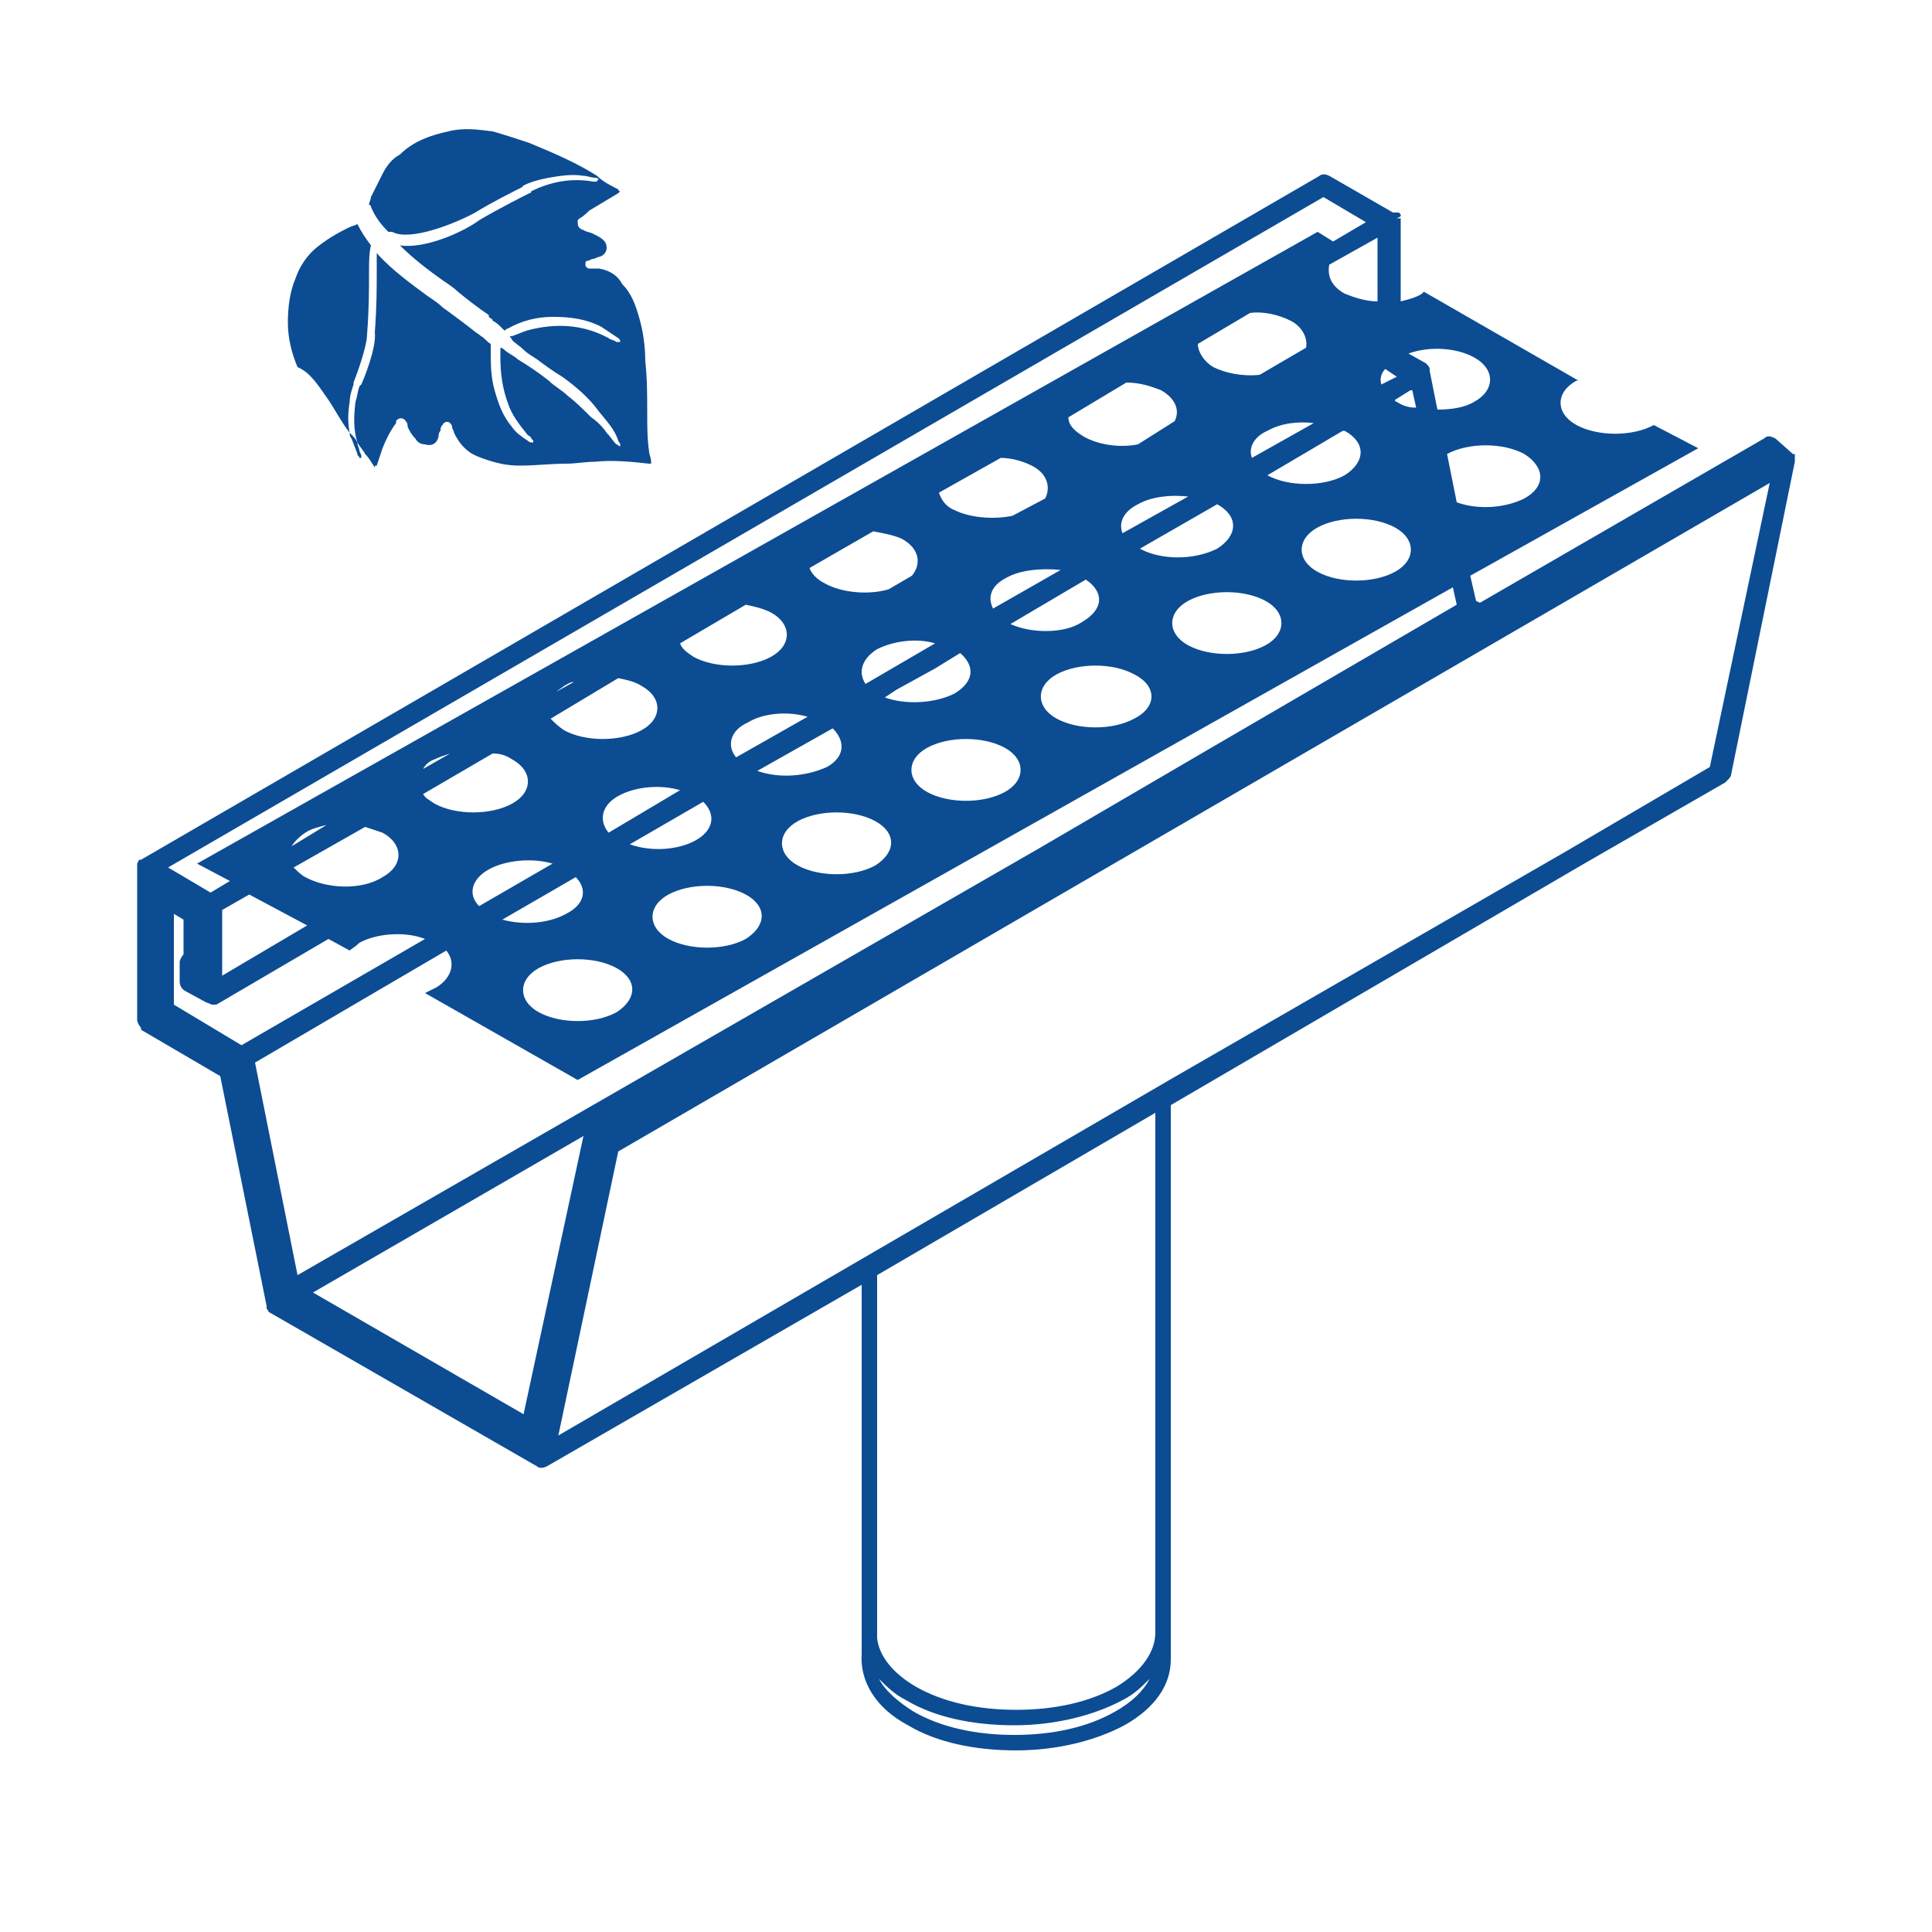 <svg xmlns="http://www.w3.org/2000/svg" xmlns:xlink="http://www.w3.org/1999/xlink" id="Layer_1" x="0px" y="0px" viewBox="0 0 100 100" style="enable-background:new 0 0 100 100;" xml:space="preserve"><style type="text/css">	.st0{fill:#0c4c93;}</style><g>	<path class="st0" d="M92.8,23.5C92.8,23.5,92.8,23.4,92.8,23.5l-0.9-0.8c-0.2-0.1-0.4-0.2-0.6,0l-14.7,8.5l-0.2-0.1l-0.3-1.3  l11.8-6.6L85.6,22c-1.1,0.6-2.9,0.6-4,0c-1.1-0.6-1.1-1.7,0-2.3h0.1l-8-4.6c0,0,0,0-0.1,0.1c-0.3,0.2-0.7,0.3-1.1,0.4v-4.2  c0-0.1,0-0.1,0-0.1h-0.2l0.2-0.1c0,0,0,0,0-0.1L72.4,11h-0.3l-3.3-1.9c-0.2-0.1-0.4-0.1-0.5,0l-61,35.4c0,0,0,0-0.1,0l-0.1,0.2  c0,0.1,0,0.1,0,0.2v7.9c0,0.1,0.1,0.3,0.2,0.4v0.1l4.1,2.4l2.4,11.9v0.1c0,0.1,0.1,0.1,0.1,0.2l13.9,8c0.1,0.1,0.3,0.1,0.5,0  l16.3-9.4v19.1c-0.1,1.4,0.7,2.8,2.4,3.7c1.5,0.9,3.5,1.3,5.6,1.3c2.1,0,4.1-0.5,5.6-1.3c1.6-0.9,2.4-2.1,2.4-3.4V57.2L82,44.7  l7.3-4.2l0.1-0.1c0.1-0.1,0.2-0.2,0.2-0.3l3.3-16.2c0-0.1,0-0.1,0-0.2v-0.2H92.8z M78.9,25.8c-1,0.5-2.4,0.6-3.5,0.2l-0.5-2.5  c0,0,0,0,0,0c1.1-0.6,2.9-0.6,4,0C80,24.2,80,25.2,78.9,25.8z M25.3,45c0.9-0.5,2.3-0.6,3.3-0.3l-3.8,2.2  C24.2,46.3,24.4,45.5,25.3,45z M66.8,16.6c0.6,0.3,0.9,0.9,0.8,1.4l-2.4,1.4c-0.9,0.1-1.8-0.1-2.4-0.4c-0.5-0.3-0.8-0.8-0.8-1.2  l2.7-1.6C65.4,16.1,66.2,16.3,66.8,16.6z M71.5,19.9c-0.1-0.3,0-0.6,0.2-0.8l0.6,0.4L71.5,19.9z M64.8,23.7  c-0.2-0.5,0.1-1.1,0.8-1.4c0.7-0.4,1.6-0.5,2.4-0.4L64.8,23.7z M58.1,27.6c-0.2-0.5,0-1.1,0.8-1.5c0.7-0.4,1.7-0.5,2.6-0.4  L58.1,27.6z M51.4,31.5c-0.3-0.6-0.1-1.2,0.7-1.6c0.7-0.4,1.8-0.5,2.8-0.4L51.4,31.5z M44.8,35.4c-0.4-0.6-0.2-1.3,0.6-1.8  c0.8-0.4,2-0.6,3-0.3L44.8,35.4z M38.1,39.2c-0.5-0.6-0.3-1.4,0.6-1.8c0.8-0.5,2.1-0.6,3.1-0.3L38.1,39.2z M31.5,43.1  c-0.5-0.6-0.4-1.4,0.5-1.9c0.9-0.5,2.2-0.6,3.2-0.3L31.5,43.1z M58.9,23c-1,0.2-2.1,0-2.8-0.4c-0.5-0.3-0.8-0.6-0.8-1l3-1.8  c0.7,0,1.3,0.2,1.8,0.4c0.7,0.4,1,1,0.7,1.6L58.9,23z M52.4,26.7c-1,0.2-2.2,0.1-3-0.3c-0.5-0.2-0.7-0.6-0.8-0.9l3.2-1.8  c0.6,0,1.2,0.2,1.6,0.4c0.8,0.4,1,1.1,0.7,1.7L52.4,26.7z M39.9,31.7c1.1,0.6,1.1,1.7,0,2.3c-1.1,0.6-2.9,0.6-4,0  c-0.3-0.2-0.6-0.4-0.7-0.7l3.4-2C39.1,31.4,39.5,31.5,39.9,31.7z M33.2,35.5c1.1,0.6,1.1,1.7,0,2.3c-1.1,0.6-2.9,0.6-4,0  c-0.3-0.2-0.5-0.4-0.7-0.6l3.5-2.1C32.5,35.2,32.9,35.3,33.2,35.5z M26.5,39.3c1.1,0.6,1.1,1.7,0,2.3c-1.1,0.6-2.9,0.6-4,0  c-0.3-0.2-0.5-0.3-0.6-0.5l3.6-2.1C25.9,39,26.2,39.1,26.5,39.3z M28.8,35.8c0.1-0.1,0.3-0.2,0.4-0.3c0.2-0.1,0.3-0.2,0.5-0.2  L28.8,35.8z M21.9,39.8c0.1-0.2,0.3-0.4,0.6-0.5c0.2-0.1,0.5-0.2,0.8-0.3L21.9,39.8z M18.9,42.8c0.3,0.1,0.6,0.2,0.9,0.3  c1.1,0.6,1.1,1.7,0,2.3c-1.1,0.7-2.9,0.6-4,0c-0.2-0.1-0.4-0.3-0.6-0.5L18.9,42.8z M15.1,43.8c0.1-0.2,0.4-0.5,0.7-0.7  c0.3-0.2,0.7-0.3,1.1-0.4L15.1,43.8z M15.9,47.9l-4.4,2.6v-3.4l1.4-0.8L15.9,47.9z M42.7,30.2c-0.4-0.2-0.7-0.5-0.8-0.8l3.3-1.9  c0.5,0.1,1.1,0.2,1.5,0.4c0.9,0.5,1,1.3,0.5,1.9L46,30.5C45,30.8,43.6,30.7,42.7,30.2z M29.8,45.4c0.6,0.6,0.5,1.4-0.5,1.9  c-0.9,0.5-2.2,0.6-3.3,0.3L29.8,45.4z M27.9,50.1c1.1-0.6,2.9-0.6,4,0c1.1,0.6,1.1,1.6,0,2.3c-1.1,0.6-2.9,0.6-4,0  C26.8,51.8,26.8,50.7,27.9,50.1z M32.6,43.7l3.8-2.2c0.7,0.7,0.5,1.5-0.4,2C35.1,44,33.7,44.1,32.6,43.7z M34.6,46.3  c1.1-0.6,2.9-0.6,4,0c1.1,0.6,1.1,1.6,0,2.3c-1.1,0.6-2.9,0.6-4,0C33.5,48,33.5,46.9,34.6,46.3z M39.2,39.9l3.9-2.2  c0.7,0.7,0.6,1.5-0.3,2C41.7,40.2,40.3,40.3,39.2,39.9z M41.3,42.5c1.1-0.6,2.9-0.6,4,0c1.1,0.6,1.1,1.6,0,2.3  c-1.1,0.6-2.9,0.6-4,0C40.2,44.2,40.2,43.1,41.3,42.5z M45.8,36.1l0.6-0.4l2-1.1l1.3-0.8c0.8,0.7,0.7,1.5-0.3,2.1  C48.4,36.4,46.9,36.5,45.8,36.1z M48,38.7c1.1-0.6,2.9-0.6,4,0c1.1,0.6,1.1,1.7,0,2.3s-2.9,0.6-4,0S46.9,39.3,48,38.7z M52.3,32.3  l3.9-2.3c0.9,0.6,1,1.5-0.2,2.2C55.1,32.8,53.4,32.8,52.3,32.3z M54.7,34.9c1.1-0.6,2.9-0.6,4,0c1.2,0.6,1.2,1.7,0,2.3  c-1.1,0.6-2.9,0.6-4,0C53.6,36.6,53.6,35.5,54.7,34.9z M59,28.4l4-2.3c1.1,0.6,1.1,1.6,0,2.3C61.8,29,60.1,29,59,28.4z M61.5,31.1  c1.1-0.6,2.9-0.6,4,0c1.1,0.6,1.1,1.7,0,2.3c-1.1,0.6-2.9,0.6-4,0C60.4,32.8,60.4,31.7,61.5,31.1z M65.6,24.6  C65.6,24.6,65.6,24.6,65.6,24.6l3.9-2.3c0,0,0.1,0,0.1,0c1.1,0.6,1.1,1.6,0,2.3C68.5,25.2,66.7,25.2,65.6,24.6z M68.2,27.3  c1.1-0.6,2.9-0.6,4,0c1.1,0.6,1.1,1.7,0,2.3c-1.1,0.6-2.9,0.6-4,0C67.1,29,67.1,27.9,68.2,27.3z M72.3,20.8c-0.1,0-0.1-0.1-0.1-0.1  l0.8-0.5h0.1l0.2,0.9C72.9,21.1,72.6,21,72.3,20.8z M76.3,18.5c1.1,0.6,1.1,1.7,0,2.3c-0.5,0.3-1.2,0.4-1.9,0.4l-0.4-2v-0.1  c0-0.1-0.1-0.2-0.2-0.3l-0.9-0.5C74,17.9,75.4,18,76.3,18.5z M71.3,15.6c-0.6,0-1.2-0.2-1.7-0.4c-0.7-0.4-0.9-0.9-0.8-1.5l2.5-1.4  V15.6z M68.5,10.2l2.2,1.3l-1.7,1L68.2,12l-58,32.7l1.7,0.9l-1,0.6l-2.2-1.3L68.5,10.2z M9,52v-4.7l0.5,0.3v1.8  c-0.1,0.1-0.2,0.3-0.2,0.4v1c0,0.2,0.1,0.4,0.3,0.5l1.1,0.6c0.1,0,0.2,0.1,0.3,0.1h0.1h0.1l5.8-3.4l1.1,0.6  c0.1-0.1,0.3-0.2,0.5-0.4c0.9-0.5,2.4-0.6,3.4-0.2l-9.5,5.5L9,52z M13.2,55l9.9-5.8c0.5,0.6,0.3,1.4-0.5,1.9  c-0.2,0.1-0.4,0.2-0.6,0.3l7.9,4.5l45.3-25.5l0.2,0.9l-12.7,7.4l-8.9,5.2L15.4,66L13.2,55z M27.1,73.2l-10.9-6.3l14-8.1L27.1,73.2z   M57.7,88.6c-1.4,0.8-3.2,1.2-5.2,1.2s-3.8-0.4-5.2-1.2c-0.8-0.5-1.5-1.1-1.8-1.7c0.4,0.4,0.8,0.8,1.4,1.1c1.5,0.9,3.5,1.3,5.6,1.3  s4.1-0.5,5.6-1.3c0.6-0.3,1-0.7,1.4-1.1C59.2,87.5,58.6,88.1,57.7,88.6z M59.8,84.5c0,1-0.7,2-2,2.8c-1.4,0.8-3.2,1.2-5.2,1.2  s-3.8-0.4-5.2-1.2c-1.2-0.7-1.9-1.6-2-2.5V66l7.2-4.2l7.2-4.2V84.5z M88.5,39.7L81,44.1L60.7,55.8L28.9,74.3L32,59.6l22.9-13.3  L91.6,25L88.5,39.7z"></path>	<path class="st0" d="M19.4,24.2c0-0.1,0-0.1,0.1-0.1c0.1-0.3,0.2-0.6,0.3-0.9c0.2-0.5,0.4-0.9,0.7-1.3v-0.1c0.1-0.2,0.4-0.2,0.5,0  c0.1,0.1,0.1,0.2,0.1,0.3c0.1,0.2,0.2,0.4,0.4,0.6c0.1,0.2,0.3,0.3,0.5,0.3c0.3,0.1,0.6,0,0.7-0.4c0-0.1,0-0.2,0.1-0.3  c0-0.1,0-0.2,0.1-0.3c0.1-0.2,0.3-0.2,0.4-0.1c0,0,0.1,0.1,0.1,0.2c0,0.1,0.1,0.2,0.1,0.3c0.2,0.4,0.4,0.7,0.8,1  c0.3,0.2,0.6,0.3,0.9,0.4c0.6,0.2,1.1,0.3,1.7,0.3c0.8,0,1.6-0.1,2.4-0.1c0.5,0,1-0.1,1.5-0.1c0.9-0.1,1.9,0,2.8,0.1h0.1v-0.1  c0-0.2-0.1-0.4-0.1-0.5c-0.1-0.7-0.1-1.3-0.1-2c0-0.9,0-1.8-0.1-2.7c0-0.7-0.1-1.5-0.3-2.2c-0.2-0.7-0.4-1.3-0.9-1.8  C32,14.3,31.6,14,31,13.9c-0.1,0-0.2,0-0.3,0c-0.1,0-0.1,0-0.2,0s-0.2-0.1-0.2-0.2c0-0.1,0-0.2,0.1-0.2c0.1,0,0.2-0.1,0.3-0.1  c0.1,0,0.2-0.1,0.3-0.1c0.4-0.1,0.5-0.5,0.3-0.8l-0.1-0.1c-0.1-0.1-0.3-0.2-0.5-0.3c-0.2-0.1-0.4-0.1-0.5-0.2  c-0.1,0-0.2-0.1-0.2-0.1c-0.1-0.1-0.1-0.2-0.1-0.4l0.1-0.1c0.2-0.1,0.4-0.3,0.5-0.4c0.5-0.3,1-0.6,1.5-0.9l0.1-0.1  c0,0-0.1,0-0.1-0.1c-0.4-0.2-0.8-0.4-1.1-0.7c-1.1-0.7-2.3-1.2-3.5-1.7c-0.6-0.2-1.2-0.4-1.9-0.6c-0.8-0.1-1.5-0.2-2.3,0  C22.3,7,21.4,7.3,20.7,8c-0.4,0.2-0.7,0.6-0.9,1s-0.4,0.8-0.6,1.2c0,0.1-0.1,0.3-0.1,0.4c0.1,0,0.1,0.1,0.1,0.1  c0.2,0.5,0.5,0.9,0.9,1.3c0.1,0,0.1,0,0.2,0c0.9,0.5,3.2-0.4,4.3-1c0.8-0.5,2-1.1,2.4-1.3l0.1-0.1c0.4-0.2,0.8-0.3,1.3-0.4  C29,9.1,29.6,9,30.2,9.1c0.2,0,0.4,0.1,0.6,0.1c0.1,0,0.1,0,0.2,0.1c0,0-0.1,0-0.1,0.1c-0.1,0-0.1,0-0.2,0c-1.1-0.2-2.2,0-3.2,0.5  c0,0,0,0.1-0.1,0.1c0,0-1.6,0.8-2.6,1.4C24,12,22,12.9,20.7,12.7c0.7,0.7,1.5,1.3,2.2,1.8c0.3,0.2,0.6,0.4,0.8,0.6  c1.1,0.9,1.6,1.2,1.6,1.2s0,0,0,0.1c0.1,0.1,0.2,0.1,0.2,0.2c0.2,0.1,0.3,0.2,0.5,0.4l0.1,0.1c0.1,0,0.1-0.1,0.2-0.1  c0.7-0.4,1.5-0.6,2.3-0.6c0.9,0,1.7,0.1,2.5,0.5c0.3,0.2,0.6,0.4,0.9,0.6c0.1,0.1,0.1,0.1,0.1,0.2c-0.1,0-0.1,0-0.2,0  c-0.1-0.1-0.3-0.1-0.4-0.2c-1.3-0.7-2.7-0.8-4.2-0.4c-0.3,0.1-0.5,0.2-0.8,0.3c0,0,0,0-0.1,0c0,0.1,0.1,0.1,0.1,0.2  c0.2,0.2,0.4,0.3,0.6,0.5c0.2,0.2,0.4,0.3,0.7,0.5c0.4,0.3,0.8,0.6,1.3,0.9c0.7,0.5,1.4,1.1,1.9,1.8c0.4,0.5,0.8,0.9,1,1.5  c0,0.1,0.1,0.1,0.1,0.2v0.1C32,23.1,32,23,31.9,23c-0.2-0.2-0.3-0.4-0.5-0.6c-0.2-0.3-0.5-0.6-0.8-0.8c-0.4-0.4-0.8-0.8-1.2-1.1  c-0.3-0.3-0.7-0.5-1-0.8c-0.5-0.4-1.1-0.8-1.6-1.1c-0.2-0.2-0.5-0.3-0.7-0.5c0,0-0.1-0.1-0.2-0.1c0,0.2,0,0.3,0,0.5  c0,0.8,0.1,1.6,0.4,2.4c0.2,0.6,0.6,1.1,1,1.6c0.1,0.1,0.2,0.1,0.2,0.2l0.1,0.1v0.1h-0.1c-0.1,0-0.2-0.1-0.2-0.1  c-0.3-0.2-0.6-0.4-0.8-0.7c-0.5-0.6-0.7-1.2-0.9-1.9c-0.2-0.7-0.2-1.4-0.2-2.1c0-0.1,0-0.2,0-0.3c-0.2-0.1-0.3-0.3-0.5-0.4  c-0.1-0.1-0.3-0.2-0.4-0.3c0,0-0.5-0.4-1.6-1.2c-0.2-0.2-0.5-0.4-0.8-0.6c-0.8-0.6-1.8-1.3-2.6-2.2c0,0.3,0,0.6,0,1  c0,0.8,0,1.8-0.1,3.1c0.1,0.8-0.6,2.5-0.7,2.7c0,0,0,0-0.1,0.1c-0.1,0.3-0.1,0.5-0.2,0.8c-0.1,0.8-0.1,1.5,0.1,2.1  c0.1,0.2,0.3,0.4,0.4,0.6C19.1,23.7,19.2,23.9,19.4,24.2z"></path>	<path class="st0" d="M18.5,23.5c0,0.1,0.1,0.1,0.1,0.2h0.1v-0.1c0-0.1-0.1-0.2-0.1-0.3c0-0.1-0.1-0.2-0.1-0.4  c-0.1-0.2-0.2-0.3-0.4-0.5c0,0.1,0,0.2,0.1,0.3C18.3,23,18.4,23.2,18.5,23.5z"></path>	<path class="st0" d="M17,20.7c0.4,0.6,0.7,1.2,1.1,1.7c-0.1-0.5-0.1-1,0-1.6c0-0.3,0.1-0.6,0.2-0.9v-0.1c0.2-0.5,0.7-1.9,0.7-2.5  c0.1-1.3,0.1-2.3,0.1-3.1c0-0.6,0-1.1,0.1-1.5c-0.3-0.4-0.5-0.7-0.7-1.1c-0.2,0.1-0.3,0.1-0.5,0.2c-0.6,0.3-1.1,0.6-1.6,1  c-0.5,0.4-0.9,1-1.1,1.6c-0.3,0.7-0.4,1.5-0.4,2.3s0.2,1.6,0.5,2.3C16.1,19.3,16.5,20,17,20.7z"></path></g></svg>